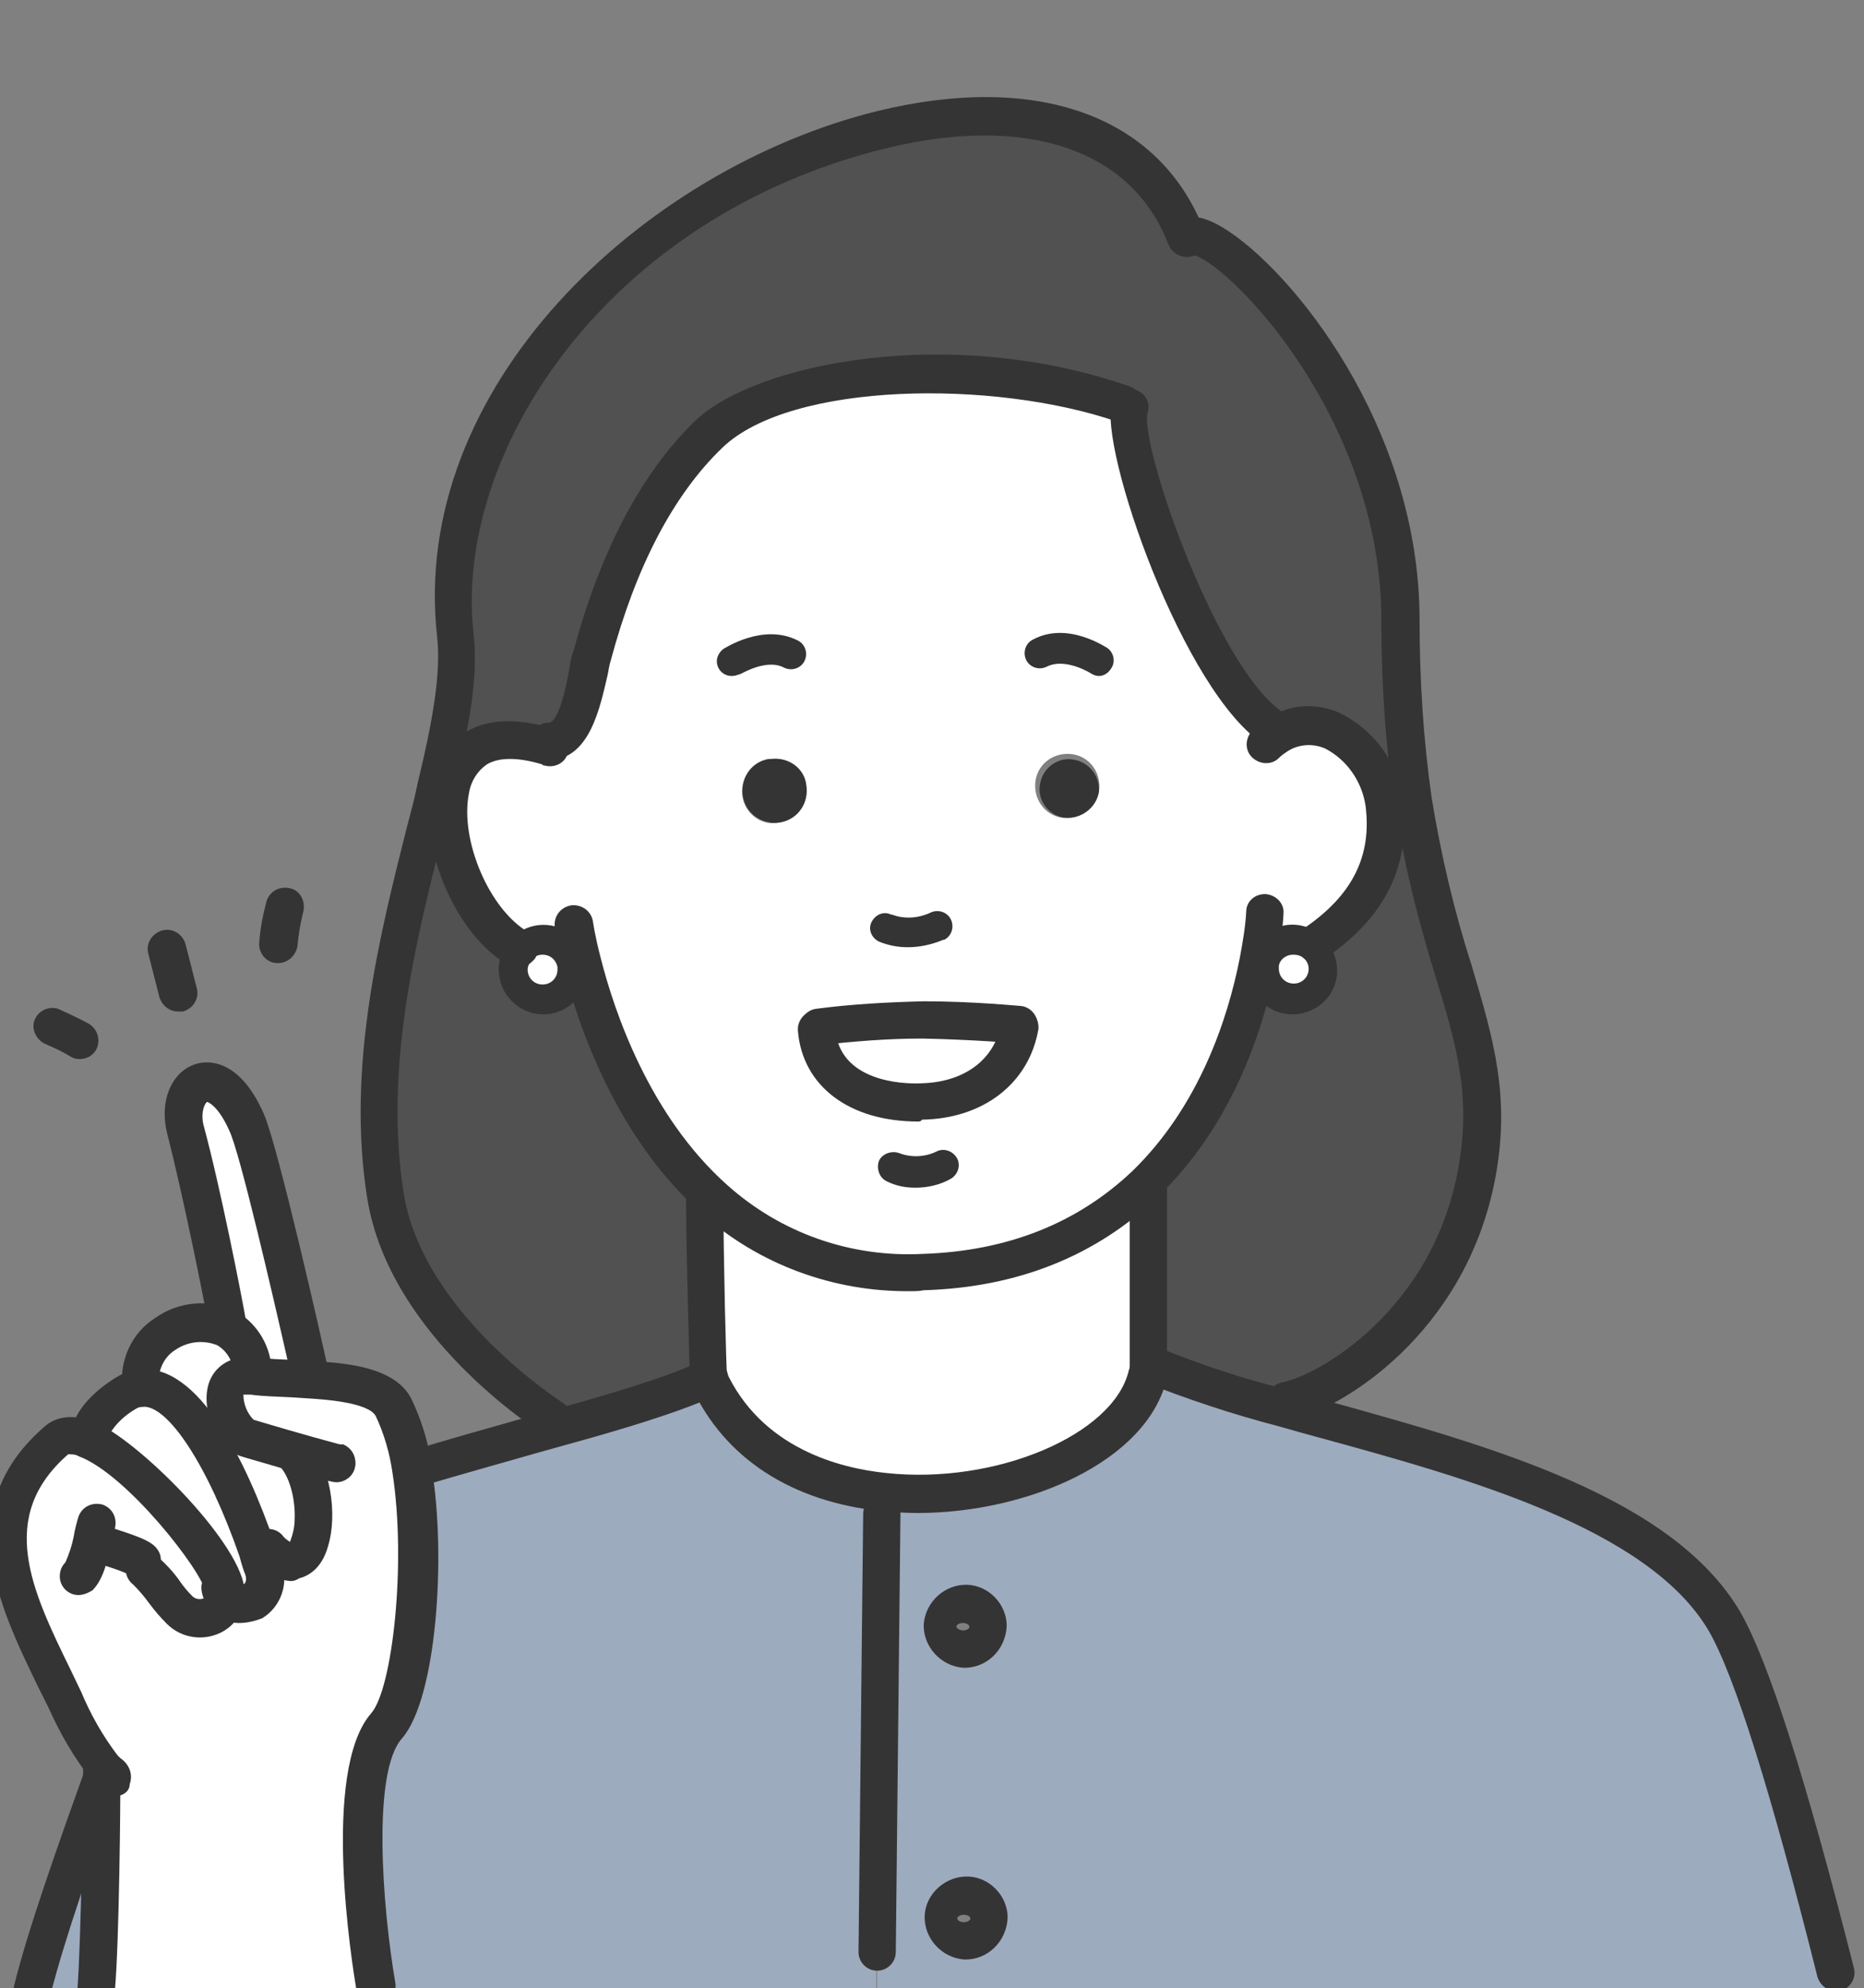<?xml version="1.0" encoding="utf-8"?>
<!-- Generator: Adobe Illustrator 26.2.1, SVG Export Plug-In . SVG Version: 6.00 Build 0)  -->
<svg version="1.1" id="レイヤー_1" xmlns="http://www.w3.org/2000/svg" xmlns:xlink="http://www.w3.org/1999/xlink" x="0px"
	 y="0px" width="200px" height="213.3px" viewBox="0 0 200 213.3" style="enable-background:new 0 0 200 213.3;"
	 xml:space="preserve">
<rect x="0" y="0" width="200" height="213.3" fill="#808080" stroke="none"/>
<style type="text/css">
	.st0{fill:#FFFFFF;}
	.st1{fill:#9DABBF;}
	.st2{fill:#515151;}
	.st3{fill:#343434;}
</style>
<g id="グループ_226" transform="translate(-3570.285 -4976.178)">
	<path id="パス_302" class="st0" d="M3603.5,5123.3l0,0.8c-2.2-0.1-4.4-0.2-6-0.4h0l0-0.6c-0.1-1.9-1.2-3.5-2.8-4.4l0.1-0.3
		c-0.5-3-2.8-14.6-4.5-21.1c-1.2-4.6,3.3-8,6.6-0.6C3598.3,5100.1,3603.5,5123.3,3603.5,5123.3"/>
	<path id="パス_303" class="st0" d="M3585.4,5125c-0.6-5.3,5.4-8.2,9.2-6.3c1.6,0.9,2.7,2.6,2.8,4.4l0,0.6
		c-4.8-0.6-2.7,5.9-0.6,6.6c0.7,0.2,2.9,0.9,5,1.5l-0.1,0.3c3.6,3.8,2.7,15.7-2.6,10.2l-1.1,0.1
		C3595.9,5136.6,3590.8,5124.3,3585.4,5125"/>
	<path id="パス_304" class="st0" d="M3585.4,5125c5.4-0.6,10.5,11.7,12.5,17.4c0.3,0.8,0.5,1.5,0.7,2c1,3.2-2.6,4.9-4.1,3.4
		c0.1-0.3,0.1-0.7,0-1.1c-0.4-3-9.4-14.1-14.9-16.1l0.5-1.2c0.5-1.5,2.5-3.2,3.8-3.9C3584.4,5125.2,3584.9,5125,3585.4,5125"/>
	<path id="パス_305" class="st0" d="M3581.3,5167.4c0-0.8,0-1.3,0-1.3l0.3-0.3c-1.9-2.2-3.4-5.4-4.6-8.1c-4.2-8.8-10-18.8-0.5-27
		c0.9-0.6,2.1-0.7,3.1-0.2c5.5,2.1,14.5,13.1,14.9,16.1c0,0.4,0,0.7,0,1.1c1.5,1.5,5.1-0.2,4.1-3.4c-0.2-0.5-0.4-1.2-0.7-2l1.1-0.1
		c5.3,5.5,6.3-6.5,2.6-10.2l0.1-0.3c-2.1-0.6-4.3-1.2-5-1.5c-2.1-0.8-4.2-7.3,0.6-6.6h0c1.6,0.2,3.8,0.3,6,0.4
		c3.9,0.2,7.8,0.7,9,2.9c1,2.1,1.7,4.4,2,6.7c1.6,9.8,0.2,24.1-2.7,27.5c-5,5.7-1.2,27.9-1.2,27.9v0.7l-29.8-0.1v-0.1
		C3581.1,5184.5,3581.2,5171.6,3581.3,5167.4"/>
	<path id="パス_306" class="st0" d="M3626.1,5078.2c0.6-0.7,1.5-1.2,2.4-1.2c1.5,0,2.8,1.1,3.1,2.5c0,0.2,0.1,0.4,0.1,0.6
		c0,1.8-1.4,3.2-3.2,3.2s-3.2-1.4-3.2-3.2C3625.4,5079.4,3625.6,5078.7,3626.1,5078.2"/>
	<path id="パス_307" class="st0" d="M3710.2,5077.2c1.6,0.7,2.4,2.6,1.7,4.2c-0.7,1.6-2.6,2.4-4.2,1.7c-1.2-0.5-1.9-1.6-2-2.9
		c0-0.2,0-0.4,0.1-0.6c0.3-1.5,1.6-2.5,3.1-2.5C3709.4,5077,3709.8,5077.1,3710.2,5077.2"/>
	<path id="パス_308" class="st0" d="M3649.9,5061.1c0,1.9,1.6,3.5,3.5,3.4s3.5-1.6,3.4-3.5c0-1.9-1.6-3.5-3.5-3.4
		c-0.1,0-0.2,0-0.3,0C3651.3,5057.7,3649.9,5059.2,3649.9,5061.1 M3631.7,5079.5c-0.3-1.5-1.6-2.5-3.1-2.5c-1,0-1.8,0.4-2.4,1.2
		l-0.3-0.2c-5-2.9-8.5-11.4-7.3-17.1c0.8-4,3.9-6.6,10.5-4.6l0.2-0.6c3.4,0,4-7,4.6-9.1c2.2-8.4,6-17.5,12.5-23.8
		c8.2-7.8,30.8-8,44.4-3.3l0.9,0.5c-1.2,3.7,7.7,29.6,15.5,34.5l0.1,0.8c5.1-3.4,10.9,1.8,11.6,7.1c0.9,7-2.3,11.6-7.3,15l-1.2-0.1
		c-0.4-0.2-0.8-0.2-1.2-0.2c-1.5,0-2.8,1.1-3.1,2.5l-0.7-0.1c-1.2,6.1-4.3,16.3-12.1,23.8c-5.4,5.2-13,9.1-23.8,9.4
		c-8.2,0.5-16.3-2.4-22.5-7.9c-8.7-7.8-12.7-19.4-14.2-25.5L3631.7,5079.5z M3688.2,5061.1c0.3-1.9-0.9-3.7-2.8-4
		c-1.9-0.3-3.7,0.9-4,2.8c-0.3,1.9,0.9,3.7,2.8,4c0.1,0,0.2,0,0.3,0C3686.2,5064.1,3687.9,5062.9,3688.2,5061.1 M3679.7,5086.4
		l-0.2-0.3c0,0-5-0.5-10.3-0.5c-3.7,0-7.5,0.3-11.2,0.7l-0.2,0.3c0.4,5.2,5.1,7.9,11.3,7.8
		C3674.8,5094.4,3678.9,5091.2,3679.7,5086.4"/>
	<path id="パス_309" class="st0" d="M3669.3,5085.7c5.3,0,10.3,0.5,10.3,0.5l0.2,0.3c-0.8,4.8-5,7.9-10.5,8.1
		c-6.2,0.1-10.9-2.6-11.3-7.8l0.2-0.3C3661.8,5085.9,3665.6,5085.7,3669.3,5085.7"/>
	<path id="パス_310" class="st0" d="M3646.3,5124c0-0.9-0.4-13.2-0.4-19.1l0.9-0.1c6.1,5.5,14.2,8.4,22.5,7.9
		c10.8-0.4,18.4-4.3,23.8-9.4l0.4,0.4v20.1c-1.9,8.2-15.8,13.9-28.3,12.6C3657.2,5135.5,3649.8,5131.8,3646.3,5124"/>
	<path id="パス_311" class="st1" d="M3581.3,5167.4c0,4.2-0.2,17.2-0.6,22.3v0.1l-6.9,0
		C3575.4,5183.6,3578.8,5173.9,3581.3,5167.4L3581.3,5167.4z"/>
	<path id="パス_312" class="st1" d="M3693.7,5122.6c4.6,1.9,9.4,3.5,14.3,4.7c17.2,4.8,39.8,10.1,47.3,22.8
		c3.8,6.5,8.7,24.6,12,37.7l0,2.8l-102.9-0.5l0-4.6l0.5-47l0.3-2.3c12.5,1.4,26.4-4.4,28.3-12.6v-1.2L3693.7,5122.6z M3676.4,5181.9
		c0.2-1.5-0.9-2.8-2.4-3s-2.8,0.9-3,2.4c-0.2,1.5,0.9,2.8,2.4,3c0.1,0,0.2,0,0.3,0C3675.1,5184.4,3676.3,5183.4,3676.4,5181.9
		C3676.4,5181.9,3676.4,5181.9,3676.4,5181.9 M3676.3,5150.7c0.2-1.5-0.9-2.8-2.4-3c-1.5-0.2-2.8,0.9-3,2.4s0.9,2.8,2.4,3
		c0.1,0,0.2,0,0.3,0C3675,5153.2,3676.2,5152.1,3676.3,5150.7C3676.3,5150.7,3676.3,5150.7,3676.3,5150.7"/>
	<path id="パス_313" class="st1" d="M3646.3,5124c3.5,7.8,10.9,11.5,18.8,12.3l-0.3,2.3l-0.5,47l0,4.6l-53.9-0.2v-0.7
		c0,0-3.8-22.1,1.2-27.9c3-3.4,4.3-17.7,2.7-27.5l0.7-0.1c4.6-1.4,9.8-2.9,14.8-4.3C3636.4,5127.6,3642.5,5125.8,3646.3,5124
		C3646.3,5124,3646.4,5124,3646.3,5124"/>
	<path id="パス_314" class="st2" d="M3708,5127.3c-4.9-1.2-9.6-2.8-14.3-4.7h-0.3v-18.9l-0.4-0.4c7.8-7.5,10.9-17.7,12.1-23.8
		l0.7,0.1c0,0.2-0.1,0.4-0.1,0.6c0,1.8,1.4,3.2,3.2,3.2c1.8,0,3.2-1.4,3.2-3.2c0-1.3-0.8-2.4-1.9-2.9l1.2,0.1c5-3.4,8.3-8.1,7.3-15
		l3.2-0.2c2.9,19.3,9.4,26.4,6.8,40.1c-3.1,16.3-16.2,23.4-20.5,24.3L3708,5127.3z"/>
	<path id="パス_315" class="st2" d="M3631.7,5080.2c0-0.2,0-0.4-0.1-0.6l0.9-0.2c1.6,6.1,5.5,17.7,14.2,25.5l-0.9,0.1
		c0,5.9,0.3,18.2,0.4,19.1c0,0,0,0,0,0c-3.8,1.8-9.9,3.6-16.4,5.4l-0.1-1.1c0,0-15.8-9.9-18.1-23.9c-2.5-15.5,2.3-31.2,5.3-43.8
		l1.4,0.3c-1.1,5.6,2.3,14.2,7.3,17.1l0.3,0.2c-1.1,1.4-0.9,3.4,0.4,4.5c1.4,1.1,3.4,0.9,4.5-0.4
		C3631.5,5081.6,3631.7,5080.9,3631.7,5080.2"/>
	<path id="パス_316" class="st2" d="M3633.7,5046.6c-0.6,2.2-1.2,9.1-4.6,9.1l-0.2,0.6c-6.5-2-9.7,0.6-10.5,4.6l-1.4-0.3
		c1.5-6.4,2.6-11.9,2.1-16.3c-5-43.2,66.2-74.4,78.3-42.8l0.1,0c3.3-1.8,23,16.8,23,41.2c0,6.5,0.4,13,1.4,19.4l-3.2,0.2
		c-0.7-5.3-6.5-10.6-11.6-7.1l-0.1-0.8c-7.9-4.9-16.7-30.7-15.5-34.5l-0.9-0.5c-13.6-4.7-36.3-4.5-44.4,3.3
		C3639.7,5029,3635.9,5038.2,3633.7,5046.6"/>
	<path id="パス_317" class="st3" d="M3684.4,5063.9c-1.7-0.3-2.9-2-2.5-3.7c0.3-1.7,2-2.9,3.7-2.5c1.6,0.3,2.7,1.8,2.6,3.4
		C3687.9,5062.9,3686.2,5064.1,3684.4,5063.9"/>
	<path id="パス_318" class="st3" d="M3656.8,5060.4c0.3,1.9-0.9,3.7-2.8,4c-1.9,0.3-3.7-0.9-4-2.8s0.9-3.7,2.8-4
		c0.1,0,0.2,0,0.3,0C3654.9,5057.4,3656.6,5058.6,3656.8,5060.4"/>
	<path id="パス_319" class="st3" d="M3668.7,5138.5c-1.3,0-2.5-0.1-3.8-0.2c-9.7-1-16.9-5.7-20.4-13.3c-0.6-1-0.3-2.2,0.7-2.8
		c1-0.6,2.2-0.3,2.8,0.7c0,0.1,0.1,0.1,0.1,0.2c0,0,0,0,0,0l0,0c3.8,8.5,12.4,10.6,17.2,11.1c11.8,1.3,24.5-4.1,26.1-11l0.1-0.3
		c0.3-1.1,1.4-1.7,2.5-1.5c1.1,0.3,1.7,1.4,1.5,2.5c0,0,0,0,0,0l0,0.1C3693.4,5133,3680.5,5138.5,3668.7,5138.5"/>
	<path id="パス_320" class="st3" d="M3767.3,5189.8c-0.9,0-1.7-0.6-2-1.5c-5-19.9-8.9-32.4-11.7-37.2c-6.5-11-26.1-16.4-41.8-20.7
		c-1.5-0.4-2.9-0.8-4.3-1.2c-5-1.3-9.8-2.9-14.6-4.8c-1-0.5-1.4-1.7-1-2.7c0.5-1,1.6-1.4,2.6-1c4.6,1.9,9.2,3.4,14,4.6
		c1.4,0.4,2.8,0.8,4.3,1.2c17.3,4.8,36.9,10.2,44.2,22.6c3,5.2,7,17.7,12.2,38.2c0.3,1.1-0.4,2.2-1.5,2.5
		C3767.6,5189.8,3767.4,5189.8,3767.3,5189.8"/>
	<path id="パス_321" class="st3" d="M3573.8,5191.8c-0.2,0-0.3,0-0.5-0.1c-1.1-0.3-1.7-1.4-1.5-2.5c1.5-6.1,4.9-15.6,7.4-22.6
		c0.4-1,1.6-1.6,2.6-1.1c1,0.4,1.5,1.5,1.2,2.5c-2.5,6.8-5.8,16.2-7.3,22.2C3575.6,5191.1,3574.7,5191.8,3573.8,5191.8"/>
	<path id="パス_322" class="st3" d="M3615.1,5135.7c-1.1,0-2-0.9-2-2c0-0.9,0.6-1.7,1.4-1.9c3.8-1.2,8.2-2.4,12.4-3.6l2.5-0.7
		c6.1-1.7,12.3-3.5,16.1-5.3c1-0.5,2.2-0.1,2.7,0.9c0.5,1,0.1,2.2-0.9,2.7c0,0,0,0,0,0c-4.1,1.9-10.5,3.8-16.7,5.5l-2.5,0.7
		c-4.2,1.2-8.5,2.4-12.2,3.5C3615.5,5135.7,3615.3,5135.7,3615.1,5135.7"/>
	<path id="パス_323" class="st3" d="M3664.4,5187.6L3664.4,5187.6c-1.1,0-2-0.9-2-2l0.5-47c0-1.1,0.9-2,2-2h0c1.1,0,2,0.9,2,2
		l-0.5,47C3666.4,5186.7,3665.5,5187.6,3664.4,5187.6"/>
	<path id="パス_324" class="st3" d="M3673.6,5155.1c-2.4-0.2-4.3-2.3-4.2-4.7c0.2-2.4,2.3-4.3,4.7-4.2c2.3,0.1,4.2,2.1,4.2,4.4
		C3678.2,5153.2,3676.1,5155.2,3673.6,5155.1 M3673.6,5150.3c-0.4,0-0.7,0.2-0.7,0.4c0,0.1,0.3,0.4,0.7,0.4s0.7-0.2,0.7-0.4
		C3674.3,5150.5,3674,5150.3,3673.6,5150.3"/>
	<path id="パス_325" class="st3" d="M3673.7,5186.4c-2.4-0.2-4.3-2.3-4.2-4.7s2.3-4.3,4.7-4.2c2.3,0.1,4.2,2.1,4.2,4.4
		C3678.3,5184.5,3676.2,5186.5,3673.7,5186.4 M3673.7,5181.6c-0.4,0-0.7,0.2-0.7,0.4s0.3,0.4,0.7,0.4s0.7-0.2,0.7-0.4
		C3674.4,5181.8,3674.1,5181.6,3673.7,5181.6"/>
	<path id="パス_326" class="st3" d="M3668,5114.7c-8.3,0.1-16.4-2.9-22.5-8.4c-9.1-8.1-13.2-20.1-14.8-26.5
		c-0.7-2.5-0.9-4.1-0.9-4.2c-0.1-1.1,0.6-2.1,1.8-2.3c1.1-0.1,2.1,0.6,2.3,1.7c0,0,0.2,1.5,0.8,3.8c1.5,6,5.3,17.1,13.6,24.5
		c5.8,5.2,13.3,7.8,21,7.4c9.1-0.3,16.6-3.3,22.5-8.9c7.1-6.9,10.2-16.2,11.5-22.8c0.3-1.6,0.6-3.3,0.7-5c0-1.1,0.9-1.9,2-1.9
		c0,0,0.1,0,0.1,0c1.1,0.1,2,1,1.9,2.1c0,0,0,0,0,0c-0.1,1.9-0.4,3.7-0.8,5.5c-1.4,7.2-4.8,17.3-12.7,24.9c-6.6,6.3-15,9.7-25.1,10
		C3668.9,5114.7,3668.5,5114.7,3668,5114.7"/>
	<path id="パス_327" class="st3" d="M3625.8,5080c-0.4,0-0.7-0.1-1-0.3c-5.6-3.2-9.6-12.6-8.3-19.2c0.4-2.4,1.8-4.5,3.8-5.8
		c2.3-1.4,5.4-1.5,9.2-0.4c0.1,0,0.3,0.1,0.4,0.1c1.1,0.4,1.6,1.5,1.3,2.6c-0.3,1.1-1.5,1.6-2.5,1.3c0,0,0,0,0,0c0,0,0,0,0,0
		c-0.1,0-0.2,0-0.2-0.1c-2.6-0.8-4.7-0.8-6,0c-1,0.7-1.7,1.8-1.9,3.1c-1,5,2.2,12.5,6.4,14.9c1,0.6,1.3,1.8,0.7,2.8
		C3627.2,5079.6,3626.6,5080,3625.8,5080"/>
	<path id="パス_328" class="st3" d="M3711.4,5079.4c-1.1,0-2-0.9-2-2c0-0.7,0.3-1.3,0.9-1.7c5.1-3.5,7.2-7.7,6.5-13.1
		c-0.4-2.6-2-4.9-4.3-6.1c-1.3-0.6-2.9-0.5-4.1,0.3c-0.3,0.2-0.6,0.4-0.9,0.7c-0.8,0.8-2.1,0.7-2.9-0.1c-0.8-0.8-0.7-2.1,0.1-2.9
		l0,0c0.4-0.4,0.9-0.8,1.4-1.1c2.4-1.7,5.4-1.9,8-0.7c3.6,1.8,6.1,5.2,6.7,9.2c0.9,7-1.8,12.6-8.2,17
		C3712.2,5079.3,3711.8,5079.4,3711.4,5079.4"/>
	<path id="パス_329" class="st3" d="M3667.7,5077.8c-1.1,0-2.1-0.2-3.1-0.6c-0.8-0.4-1.2-1.3-0.8-2.1c0.4-0.8,1.3-1.2,2.1-0.8
		c0,0,0,0,0.1,0c1.3,0.5,2.8,0.4,4.1-0.2c0.8-0.4,1.8-0.1,2.2,0.7s0.1,1.8-0.7,2.2c0,0,0,0-0.1,0
		C3670.3,5077.5,3669,5077.8,3667.7,5077.8"/>
	<path id="パス_330" class="st3" d="M3668.5,5103.6c-1.1,0-2.1-0.2-3.1-0.7c-0.8-0.4-1.1-1.4-0.8-2.2c0.4-0.8,1.4-1.1,2.2-0.8
		c1.3,0.5,2.8,0.4,4-0.2c0.8-0.4,1.8,0,2.2,0.8c0.4,0.8,0,1.8-0.8,2.2C3671.1,5103.3,3669.8,5103.6,3668.5,5103.6"/>
	<path id="パス_331" class="st3" d="M3707.1,5056.4c-0.4,0-0.7-0.1-1.1-0.3c-8.7-5.4-17.9-32-16.4-36.8c0.3-1.1,1.5-1.7,2.5-1.3
		c1.1,0.3,1.7,1.5,1.3,2.5l0,0c-0.8,3.6,7.6,27.8,14.7,32.2c1,0.6,1.2,1.8,0.7,2.8C3708.4,5056.1,3707.8,5056.4,3707.1,5056.4"/>
	<path id="パス_332" class="st3" d="M3629.2,5057.7c-1.1,0-2-0.9-2-2c0-1.1,0.9-2,2-2c0.4,0,1.3-0.8,2.2-5.9
		c0.1-0.7,0.2-1.3,0.4-1.7c2.9-10.8,7.3-19.2,13.1-24.8c6.4-6.1,27.1-10.4,46.5-3.7c1.1,0.3,1.7,1.5,1.4,2.5
		c-0.3,1.1-1.5,1.7-2.5,1.4c-0.1,0-0.1,0-0.2-0.1c-13.1-4.5-34.9-4.3-42.3,2.8c-5.3,5.1-9.3,12.8-12,22.9c-0.1,0.3-0.2,0.8-0.3,1.4
		C3634.7,5051.9,3633.6,5057.7,3629.2,5057.7"/>
	<path id="パス_333" class="st3" d="M3708.2,5128.5c-1.1,0-2-0.9-2-2c0-1,0.7-1.8,1.6-2c4.1-0.8,16.1-7.8,18.9-22.7
		c1.5-7.9-0.1-13.4-2.4-20.9c-1.9-6.1-3.4-12.2-4.4-18.5c-1-6.5-1.4-13.1-1.4-19.7c0-21.9-16.7-38.6-20.3-39.2
		c-1.1,0.4-2.2-0.2-2.6-1.3c-0.3-0.9,0.1-2,1-2.4c1.3-0.7,2.9-0.4,4.9,0.8c7.3,4.4,21.1,21.3,21.1,42.1c0,6.4,0.4,12.8,1.3,19.1
		c1,6.1,2.4,12.1,4.3,18c2.3,7.8,4.2,14,2.5,22.9c-3.2,16.6-16.5,24.7-22.1,25.9C3708.5,5128.5,3708.4,5128.5,3708.2,5128.5"/>
	<path id="パス_334" class="st3" d="M3629.8,5130.4c-0.4,0-0.7-0.1-1.1-0.3c-0.7-0.4-16.6-10.5-19-25.3
		c-2.3-14.2,1.4-28.6,4.3-40.1c0.4-1.5,0.8-3,1.1-4.5c1.6-6.6,2.5-11.7,2.1-15.6c-3.1-26.9,22.1-50.3,47.2-56.5
		c17.2-4.2,30.2,0.5,35,12.6c0.1,0.2,0.2,0.4,0.2,0.6c0.3,1.1-0.4,2.2-1.5,2.4c-1,0.2-2-0.3-2.4-1.2c0-0.1-0.1-0.1-0.1-0.2
		c-3.9-10.1-15.2-13.9-30.3-10.2c-30.1,7.4-46.4,32.8-44.2,52.1c0.5,4.5-0.4,9.8-2.2,17c-0.4,1.5-0.7,3-1.1,4.5
		c-3,11.8-6.3,25.2-4.2,38.5c2.1,13,17,22.4,17.1,22.5c0.9,0.6,1.2,1.8,0.6,2.8C3631.1,5130,3630.5,5130.4,3629.8,5130.4
		 M3695.8,5002.7L3695.8,5002.7L3695.8,5002.7 M3695.6,5002.2L3695.6,5002.2L3695.6,5002.2"/>
	<path id="パス_335" class="st3" d="M3693.5,5126c-1.1,0-2-0.9-2-2l0,0v-20.3c0-1.1,0.9-2,2-2s2,0.9,2,2v20.3
		C3695.5,5125.1,3694.6,5126,3693.5,5126"/>
	<path id="パス_336" class="st3" d="M3646.3,5124.1h-2c0-0.7-0.4-13.2-0.4-19.2c0-1.1,0.9-2,2-2s2,0.9,2,2c0,5.9,0.3,18.3,0.4,19
		L3646.3,5124.1z"/>
	<path id="パス_337" class="st3" d="M3709,5085c-2.7,0-4.8-2.1-4.8-4.8c0-0.3,0-0.7,0.1-1c0.6-2.6,3.1-4.3,5.7-3.7
		c0.3,0.1,0.6,0.1,0.8,0.3l0,0c2.4,1,3.6,3.9,2.6,6.3C3712.7,5083.8,3710.9,5085,3709,5085 M3709,5078.6c-0.7,0-1.4,0.5-1.5,1.2
		c0,0.1,0,0.2,0,0.3c0,0.9,0.7,1.6,1.6,1.6c0.9,0,1.6-0.7,1.6-1.6c0-0.6-0.4-1.2-1-1.4C3709.4,5078.6,3709.2,5078.6,3709,5078.6"/>
	<path id="パス_338" class="st3" d="M3628.6,5085c-2.7,0-4.8-2.2-4.8-4.8c0-2.7,2.2-4.8,4.8-4.8c2.3,0,4.2,1.6,4.7,3.8
		c0.1,0.3,0.1,0.7,0.1,1C3633.4,5082.8,3631.2,5085,3628.6,5085 M3628.5,5078.6c-0.5,0-0.9,0.2-1.2,0.6c-0.2,0.3-0.4,0.6-0.4,1
		c0,0.9,0.7,1.6,1.6,1.6c0.9,0,1.6-0.7,1.6-1.6c0-0.1,0-0.2,0-0.3c0,0,0,0,0,0C3629.9,5079.1,3629.3,5078.6,3628.5,5078.6"/>
	<path id="パス_339" class="st3" d="M3688.2,5048.7c-0.3,0-0.6-0.1-0.9-0.3c0,0-2.7-1.7-4.7-0.7c-0.8,0.4-1.8,0.1-2.2-0.7
		c-0.4-0.8-0.1-1.8,0.7-2.2c3.7-2,7.8,0.8,8,0.9c0.7,0.5,0.9,1.5,0.4,2.2C3689.2,5048.4,3688.7,5048.7,3688.2,5048.7"/>
	<path id="パス_340" class="st3" d="M3648.8,5048.7c-0.9,0-1.6-0.7-1.6-1.6c0-0.5,0.3-1,0.7-1.3c0.2-0.1,4.3-2.8,8-0.9
		c0.8,0.4,1.1,1.4,0.7,2.2c-0.4,0.8-1.4,1.1-2.2,0.7l0,0c-1.9-1-4.6,0.7-4.7,0.7C3649.4,5048.6,3649.1,5048.7,3648.8,5048.7"/>
	<path id="パス_341" class="st3" d="M3668.8,5096.5c-7.4,0-12.4-3.8-12.9-9.7c-0.1-1.1,0.7-2.1,1.8-2.2c1.1-0.1,2.1,0.7,2.2,1.8
		c0,0,0,0.1,0,0.1c0.4,5.7,7.2,6,9.2,5.9c4.6-0.1,7.9-2.5,8.6-6.4c0.2-1.1,1.2-1.8,2.3-1.7c1.1,0.2,1.8,1.2,1.7,2.3l0,0
		c-1,5.8-5.9,9.6-12.5,9.7C3669.1,5096.5,3668.9,5096.5,3668.8,5096.5"/>
	<path id="パス_342" class="st3" d="M3658.1,5088.4c-1.1,0-2-0.9-2-2c0-1,0.8-1.9,1.8-2c3.8-0.5,7.6-0.7,11.5-0.8
		c5.3,0,10.2,0.5,10.4,0.5c1.1,0.1,1.9,1.1,1.8,2.2c-0.1,1.1-1.1,1.9-2.2,1.8c0,0-4.9-0.4-10.1-0.5h-0.2c-3.6,0-7.2,0.3-10.8,0.7
		C3658.3,5088.4,3658.2,5088.4,3658.1,5088.4"/>
	<path id="パス_343" class="st3" d="M3606.4,5135.1c-0.5,0-1-0.2-1.4-0.6l1.1-1.1l0.9-2.3c0.3,0.1,0.6,0.3,0.8,0.5
		c0.8,0.8,0.8,2.1,0.1,2.9C3607.5,5134.9,3607,5135.1,3606.4,5135.1"/>
	<path id="パス_344" class="st3" d="M3610.5,5191.2c-1,0-1.8-0.7-2-1.7c-0.4-2.4-3.8-23.3,1.6-29.5c2.3-2.6,3.8-16.1,2.3-25.8
		c-0.3-2.1-0.9-4.2-1.8-6.1c-0.8-1.5-5.7-1.8-7.3-1.9l-1.5-0.1c-1.7-0.1-3.2-0.1-4.6-0.3c-0.1,0-0.1,0-0.1,0c-0.2,0-0.4,0-0.7,0
		c0,1,0.4,2,1.1,2.7c0.7,0.2,3.7,1.1,4.8,1.4c2.4,0.7,4,1.1,4.3,1.2c1.1,0.1,1.9,1.1,1.8,2.3c-0.1,1-1,1.8-2,1.8
		c-0.3,0-0.5,0-5.2-1.3c-3-0.9-4.5-1.3-5.1-1.5c-2.4-0.8-4.2-4.7-3.5-7.5c0.4-1.7,2-3.4,5-3.1c0.1,0,0.1,0,0.2,0
		c1.2,0.2,2.7,0.2,4.3,0.3l1.6,0.1c4.3,0.2,9,0.8,10.7,4c1.1,2.3,1.9,4.8,2.2,7.4c1.6,9.7,0.5,24.9-3.2,29.1
		c-3.2,3.6-2.1,18-0.7,26.2c0.2,1.1-0.6,2.2-1.7,2.3C3610.8,5191.2,3610.6,5191.2,3610.5,5191.2"/>
	<path id="パス_345" class="st3" d="M3603.5,5125.3c-0.9,0-1.8-0.7-2-1.6c-2.1-9.3-5.5-23.9-6.6-26.2c-1.2-2.7-2.3-3.1-2.4-3.1
		c-0.2,0.1-0.7,1-0.4,2.4c1.8,6.6,4.1,18.3,4.6,21.2c0.2,1.1-0.6,2.1-1.7,2.3c-1.1,0.2-2.1-0.6-2.3-1.7c-0.5-2.9-2.8-14.3-4.5-20.9
		c-0.8-3.3,0.4-6.4,2.9-7.3c1-0.4,4.7-1.1,7.5,5.3c1.5,3.4,6.3,24.6,6.8,27c0.2,1.1-0.4,2.2-1.5,2.4
		C3603.8,5125.3,3603.7,5125.3,3603.5,5125.3"/>
	<path id="パス_346" class="st3" d="M3585.4,5127.1c-1.1,0-1.9-0.8-2-1.9c0,0,0-0.1,0-0.1c-0.3-3,1-5.9,3.5-7.5
		c2.5-1.8,5.8-2.1,8.6-0.8c2.2,1.2,3.7,3.5,3.9,6c0.1,1.1-0.7,2.1-1.8,2.3c-1.1,0.1-2.1-0.6-2.3-1.7c0-1.2-0.7-2.3-1.7-2.9
		c-1.5-0.6-3.2-0.4-4.5,0.5c-1.3,0.8-1.9,2.3-1.8,3.8c0,0,0,0,0,0c0,0.1,0,0.2,0,0.3C3587.4,5126.2,3586.5,5127.1,3585.4,5127.1
		L3585.4,5127.1"/>
	<path id="パス_347" class="st3" d="M3601.5,5145.8c-1.5-0.1-2.9-0.9-3.9-2.1c-0.8-0.8-0.8-2.1,0.1-2.9c0.8-0.8,2.1-0.8,2.9,0.1
		c0.2,0.3,0.5,0.5,0.8,0.7c0.3-0.8,0.5-1.6,0.5-2.4c0.1-2.3-0.6-4.7-1.6-5.7c-0.8-0.8-0.8-2.1,0-2.9c0.8-0.8,2.1-0.8,2.9,0
		c2.6,2.7,3.3,8.1,2.3,11.4c-0.7,2.6-2.3,3.3-3.1,3.5C3602.1,5145.7,3601.8,5145.8,3601.5,5145.8"/>
	<path id="パス_348" class="st3" d="M3595.9,5150.3c-1.1,0-2.1-0.4-2.9-1.2c-0.6-0.7-1-1.5-1.1-2.4c-0.1-1.1,0.7-2.1,1.8-2.2
		c1.1-0.1,2.1,0.7,2.2,1.8c0,0.1,0.3,0,0.6-0.2c0.1-0.1,0.3-0.4,0.1-1c-0.2-0.5-0.4-1.1-0.6-1.9c-3.4-9.8-7.7-16.3-10.4-16.1
		c-0.3,0-0.5,0.1-0.7,0.2c-1.2,0.7-2.2,1.6-2.9,2.8c-0.4,1-1.6,1.6-2.6,1.2c-1-0.4-1.5-1.5-1.2-2.5c0.8-2.3,3.4-4.2,4.8-5
		c0.7-0.4,1.5-0.6,2.2-0.7c6.4-0.7,11.5,9.8,14.6,18.8c0.3,0.8,0.5,1.5,0.7,2c0.8,2.2-0.1,4.7-2.1,5.9
		C3597.6,5150.1,3596.8,5150.3,3595.9,5150.3"/>
	<path id="パス_349" class="st3" d="M3578.7,5147.3c-1.1,0-2-0.9-2-2c0-0.6,0.2-1.1,0.6-1.5c0.4-0.9,0.7-1.8,0.9-2.8
		c0.1-0.7,0.3-1.4,0.5-2.1c0.4-1.1,1.5-1.6,2.6-1.3c1.1,0.4,1.6,1.5,1.3,2.6c0,0,0,0,0,0.1c-0.2,0.5-0.3,1.1-0.4,1.6
		c-0.4,1.7-0.8,3.7-2,4.9C3579.7,5147.1,3579.2,5147.3,3578.7,5147.3"/>
	<path id="パス_350" class="st3" d="M3585.4,5145.7c-0.6,0-1.1-0.3-1.5-0.7c-0.9-0.4-1.9-0.7-2.8-1l-0.4-0.1
		c-1.1-0.4-1.6-1.5-1.2-2.6c0.4-1,1.5-1.6,2.5-1.3l0.3,0.1c3.5,1.1,4.5,1.6,5,2.5c0.3,0.5,0.3,1.1,0.1,1.6
		C3587,5145.1,3586.3,5145.7,3585.4,5145.7 M3584.1,5145.1L3584.1,5145.1z M3583.4,5143.1L3583.4,5143.1z M3583.4,5143.1
		L3583.4,5143.1z M3583.4,5143.1L3583.4,5143.1z M3583.4,5143.1L3583.4,5143.1z M3583.5,5143
		C3583.5,5143.1,3583.4,5143.1,3583.5,5143C3583.4,5143.1,3583.5,5143.1,3583.5,5143 M3583.5,5143L3583.5,5143L3583.5,5143
		 M3583.5,5143L3583.5,5143z M3583.5,5143L3583.5,5143z M3583.5,5143L3583.5,5143L3583.5,5143 M3583.5,5143L3583.5,5143z
		 M3583.5,5143L3583.5,5143L3583.5,5143 M3583.5,5143L3583.5,5143L3583.5,5143 M3583.5,5143L3583.5,5143z M3583.5,5143L3583.5,5143
		L3583.5,5143"/>
	<path id="パス_351" class="st3" d="M3582.5,5168.9c-0.2,0-0.4,0-0.6-0.1c-0.5-0.2-1-0.6-1.2-1.1c-0.1-0.1-0.1-0.1-0.2-0.2
		c-0.2-0.2-0.3-0.4-0.5-0.5c-1.8-2.3-3.3-4.9-4.5-7.6l-1.2-2.4c-4.1-8.5-9.3-19.1,0.8-27.8c0.9-0.8,2.6-1.5,5.2-0.5
		c4.5,1.7,15.5,12.6,16.2,17.8c0.1,0.6,0.1,1.2-0.1,1.7c-0.3,1.6-1.5,2.9-3.1,3.4c-1.8,0.6-3.8,0.1-5.1-1.2
		c-0.7-0.7-1.3-1.4-1.9-2.2c-0.5-0.7-1.1-1.4-1.7-2c-0.9-0.7-1.1-1.9-0.4-2.8c0.7-0.9,1.9-1.1,2.8-0.4c0,0,0,0,0,0
		c0.9,0.8,1.8,1.7,2.5,2.7c0.4,0.6,0.9,1.2,1.4,1.7c0.3,0.3,0.7,0.4,1.1,0.3c0.2,0,0.3-0.2,0.3-0.4c0-0.1,0-0.3,0-0.4
		c-0.3-2.1-8.4-12.6-13.6-14.5c-0.3-0.2-0.7-0.2-1.1-0.2c-7.7,6.7-3.9,14.6,0.2,23l1.2,2.5c1,2.4,2.3,4.7,3.9,6.8
		c0.1,0.1,0.2,0.2,0.3,0.3c0.9,0.6,1.4,1.7,1,2.8C3584.2,5168.4,3583.4,5168.9,3582.5,5168.9"/>
	<path id="パス_352" class="st3" d="M3600.1,5079.5c-0.1,0-0.1,0-0.2,0c-1.1-0.1-1.9-1.1-1.8-2.2c0.1-1.5,0.4-3,0.8-4.5
		c0.4-1.1,1.5-1.6,2.6-1.3s1.6,1.5,1.3,2.6c-0.3,1.2-0.5,2.4-0.6,3.6C3602,5078.7,3601.2,5079.5,3600.1,5079.5"/>
	<path id="パス_353" class="st3" d="M3589.4,5084.7c-0.9,0-1.7-0.6-2-1.5l-1.2-4.7c-0.3-1.1,0.4-2.2,1.5-2.5
		c1.1-0.3,2.2,0.4,2.5,1.5l1.2,4.7c0.3,1.1-0.4,2.2-1.5,2.5C3589.7,5084.7,3589.6,5084.7,3589.4,5084.7"/>
	<path id="パス_354" class="st3" d="M3578.8,5089.8c-0.4,0-0.7-0.1-1-0.3c-0.8-0.5-1.7-0.9-2.6-1.3c-1-0.4-1.6-1.6-1.2-2.6
		c0.4-1,1.5-1.5,2.5-1.2c1.1,0.5,2.2,1,3.3,1.6c1,0.6,1.3,1.8,0.8,2.8C3580.2,5089.5,3579.5,5089.8,3578.8,5089.8"/>
	<path id="パス_355" class="st3" d="M3580.7,5191.7c-0.1,0-0.1,0-0.2,0c-1.1-0.1-1.9-1.1-1.9-2.2c0,0,0,0,0,0
		c0.4-5.6,0.6-20.5,0.6-22.1c0-0.8,0-1.3,0-1.3c0-1.1,0.9-2,2-2c1.1,0,2,0.9,2,2c0,0,0,0.5,0,1.4c0,1.7-0.1,16.7-0.6,22.4
		C3582.6,5190.9,3581.7,5191.7,3580.7,5191.7"/>
</g>
</svg>
